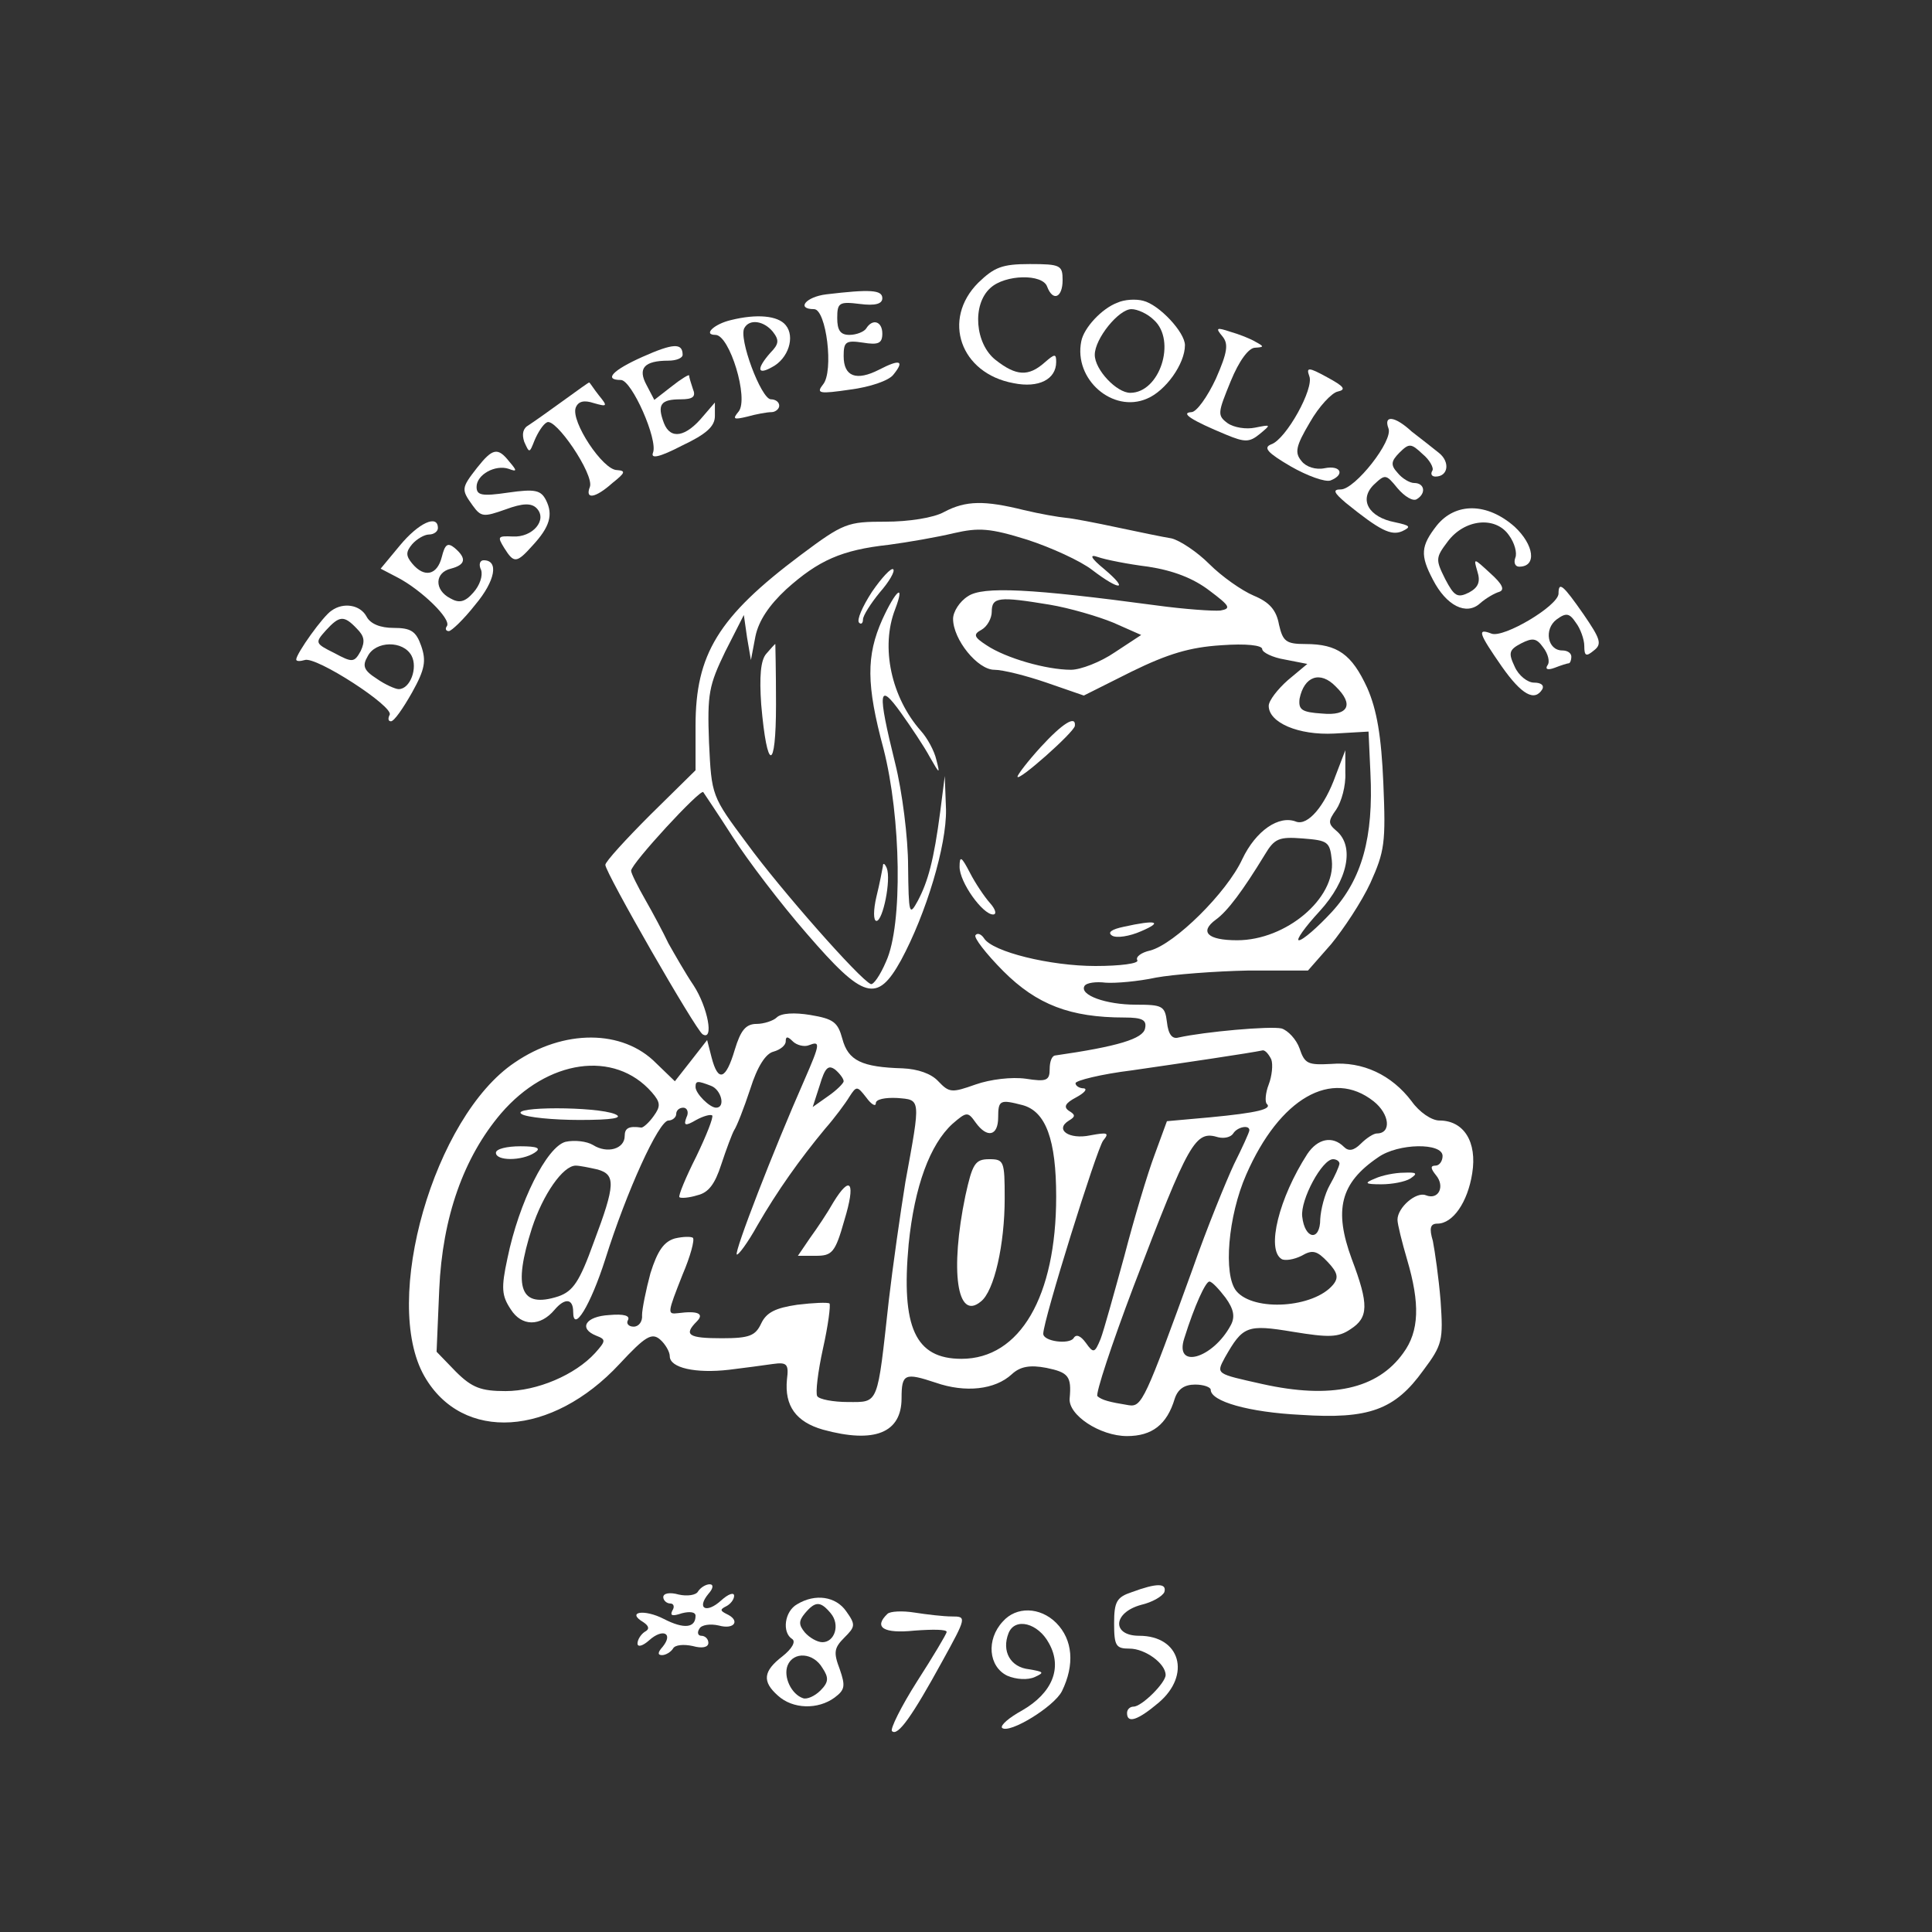 <?xml version="1.0" encoding="UTF-8"?>
<svg xmlns="http://www.w3.org/2000/svg" xmlns:xlink="http://www.w3.org/1999/xlink" width="80px" height="80px" viewBox="0 0 80 80" version="1.1">
<rect x="0" y="0" width="80" height="80" fill="#333333" stroke="none"/>
<g id="surface1">
<path style=" stroke:none;fill-rule:nonzero;fill:rgb(100%,100%,100%);fill-opacity:1;" d="M 40.508 11.707 C 38.988 13.227 39.762 15.465 41.973 15.867 C 43.012 16.078 43.734 15.707 43.734 14.988 C 43.734 14.641 43.68 14.641 43.254 15.012 C 42.586 15.602 42.078 15.574 41.227 14.906 C 40.375 14.238 40.238 12.613 41.012 11.922 C 41.625 11.359 43.172 11.332 43.359 11.867 C 43.602 12.508 44 12.32 44 11.602 C 44 10.988 43.922 10.934 42.641 10.934 C 41.492 10.934 41.172 11.066 40.508 11.707 Z M 40.508 11.707 "/>
<path style=" stroke:none;fill-rule:nonzero;fill:rgb(100%,100%,100%);fill-opacity:1;" d="M 34.215 12.188 C 33.359 12.293 32.961 12.801 33.707 12.801 C 34.215 12.801 34.535 15.387 34.078 15.922 C 33.785 16.293 33.922 16.32 35.199 16.133 C 36.027 16.027 36.801 15.762 36.988 15.52 C 37.465 14.934 37.281 14.852 36.398 15.309 C 35.465 15.785 34.934 15.602 34.934 14.746 C 34.934 14.16 35.012 14.078 35.734 14.188 C 36.375 14.293 36.535 14.215 36.535 13.812 C 36.535 13.309 36.133 13.172 35.867 13.602 C 35.785 13.734 35.465 13.867 35.172 13.867 C 34.801 13.867 34.668 13.68 34.668 13.172 C 34.668 12.535 34.746 12.48 35.602 12.586 C 36.238 12.668 36.535 12.586 36.535 12.348 C 36.535 12 36.027 11.973 34.215 12.188 Z M 34.215 12.188 "/>
<path style=" stroke:none;fill-rule:nonzero;fill:rgb(100%,100%,100%);fill-opacity:1;" d="M 46.266 12.535 C 45.625 12.773 44.879 13.574 44.773 14.133 C 44.453 15.707 46.078 17.121 47.492 16.508 C 48.266 16.188 49.066 15.066 49.066 14.293 C 49.066 13.762 48 12.613 47.332 12.453 C 47.039 12.375 46.559 12.398 46.266 12.535 Z M 47.785 13.254 C 48.719 14.105 48.027 16.266 46.801 16.266 C 46.238 16.266 45.332 15.309 45.332 14.691 C 45.332 14.027 46.32 12.801 46.852 12.801 C 47.094 12.801 47.52 12.988 47.785 13.254 Z M 47.785 13.254 "/>
<path style=" stroke:none;fill-rule:nonzero;fill:rgb(100%,100%,100%);fill-opacity:1;" d="M 30.266 13.254 C 29.574 13.414 29.094 13.867 29.625 13.867 C 30.215 13.867 31.012 16.508 30.586 17.039 C 30.32 17.359 30.375 17.387 30.934 17.254 C 31.309 17.148 31.762 17.066 31.945 17.066 C 32.105 17.066 32.266 16.934 32.266 16.801 C 32.266 16.641 32.105 16.535 31.922 16.535 C 31.52 16.535 30.559 13.973 30.828 13.574 C 31.039 13.199 31.625 13.281 32 13.734 C 32.266 14.078 32.266 14.238 31.895 14.613 C 31.309 15.281 31.359 15.547 31.973 15.199 C 32.641 14.852 32.934 13.945 32.535 13.465 C 32.215 13.066 31.332 12.988 30.266 13.254 Z M 30.266 13.254 "/>
<path style=" stroke:none;fill-rule:nonzero;fill:rgb(100%,100%,100%);fill-opacity:1;" d="M 50.613 13.922 C 50.879 14.238 50.828 14.586 50.348 15.68 C 50 16.426 49.547 17.066 49.332 17.066 C 48.852 17.094 49.359 17.414 50.773 18 C 51.547 18.32 51.734 18.32 52.16 17.973 C 52.641 17.574 52.641 17.574 51.973 17.707 C 51.602 17.785 51.094 17.707 50.828 17.52 C 50.398 17.199 50.426 17.094 50.961 15.785 C 51.309 14.934 51.707 14.398 51.973 14.398 C 52.348 14.375 52.348 14.348 52 14.16 C 51.785 14.027 51.309 13.84 50.934 13.734 C 50.375 13.547 50.32 13.574 50.613 13.922 Z M 50.613 13.922 "/>
<path style=" stroke:none;fill-rule:nonzero;fill:rgb(100%,100%,100%);fill-opacity:1;" d="M 26.613 14.773 C 25.359 15.332 24.988 15.734 25.707 15.734 C 26.16 15.734 27.254 18.215 27.039 18.746 C 26.934 19.012 27.309 18.934 28.238 18.453 C 29.254 17.973 29.602 17.652 29.602 17.227 L 29.602 16.668 L 29.121 17.227 C 28.398 18.105 27.762 18.215 27.492 17.52 C 27.199 16.746 27.359 16.535 28.188 16.535 C 28.691 16.535 28.828 16.426 28.691 16.105 C 28.613 15.867 28.535 15.625 28.535 15.547 C 28.535 15.492 28.215 15.68 27.812 16 L 27.094 16.559 L 26.773 15.945 C 26.398 15.254 26.668 14.934 27.68 14.934 C 28 14.934 28.266 14.828 28.266 14.691 C 28.266 14.188 27.867 14.215 26.613 14.773 Z M 26.613 14.773 "/>
<path style=" stroke:none;fill-rule:nonzero;fill:rgb(100%,100%,100%);fill-opacity:1;" d="M 54.215 15.574 C 54.426 16.078 53.254 18.188 52.641 18.398 C 52.293 18.535 52.48 18.746 53.441 19.309 C 54.133 19.707 54.879 19.973 55.094 19.895 C 55.707 19.652 55.52 19.254 54.852 19.387 C 54.48 19.465 54.078 19.332 53.895 19.094 C 53.602 18.746 53.652 18.48 54.238 17.492 C 54.613 16.828 55.148 16.266 55.387 16.215 C 55.762 16.133 55.652 16 54.961 15.625 C 54.188 15.199 54.078 15.199 54.215 15.574 Z M 54.215 15.574 "/>
<path style=" stroke:none;fill-rule:nonzero;fill:rgb(100%,100%,100%);fill-opacity:1;" d="M 23.332 16.586 C 22.746 17.012 22.105 17.465 21.895 17.602 C 21.652 17.734 21.602 17.973 21.707 18.293 C 21.922 18.773 21.922 18.773 22.133 18.238 C 22.266 17.922 22.48 17.574 22.641 17.492 C 22.988 17.254 24.613 19.652 24.426 20.16 C 24.215 20.691 24.641 20.641 25.359 20 C 25.895 19.574 25.922 19.492 25.547 19.465 C 24.961 19.465 23.625 17.441 23.84 16.879 C 23.945 16.613 24.188 16.559 24.586 16.691 C 25.148 16.852 25.172 16.828 24.801 16.375 C 24.586 16.105 24.426 15.84 24.398 15.84 C 24.398 15.812 23.922 16.16 23.332 16.586 Z M 23.332 16.586 "/>
<path style=" stroke:none;fill-rule:nonzero;fill:rgb(100%,100%,100%);fill-opacity:1;" d="M 57.492 17.734 C 57.707 18.238 56.105 20.266 55.52 20.266 C 55.172 20.266 55.227 20.398 55.734 20.828 C 57.148 21.973 57.602 22.188 58.055 22 C 58.453 21.812 58.398 21.762 57.762 21.625 C 56.668 21.414 56.266 20.691 56.879 20.078 C 57.359 19.625 57.387 19.625 57.867 20.215 C 58.16 20.559 58.508 20.773 58.668 20.668 C 59.066 20.426 58.988 20 58.559 20 C 58.375 20 58.055 19.812 57.867 19.574 C 57.574 19.254 57.602 19.094 57.945 18.746 C 58.348 18.348 58.426 18.348 58.906 18.801 C 59.199 19.039 59.387 19.387 59.309 19.492 C 59.227 19.625 59.281 19.734 59.441 19.734 C 59.973 19.734 60.055 19.121 59.574 18.746 C 59.309 18.535 58.801 18.133 58.453 17.867 C 57.762 17.227 57.281 17.172 57.492 17.734 Z M 57.492 17.734 "/>
<path style=" stroke:none;fill-rule:nonzero;fill:rgb(100%,100%,100%);fill-opacity:1;" d="M 19.762 19.359 C 19.094 20.215 19.094 20.266 19.574 20.934 C 19.922 21.414 20.027 21.414 20.934 21.094 C 21.652 20.828 22 20.828 22.215 21.039 C 22.691 21.52 22.055 22.266 21.227 22.215 C 20.613 22.188 20.586 22.215 20.879 22.691 C 21.281 23.332 21.387 23.332 22.055 22.586 C 22.773 21.812 22.906 21.309 22.613 20.719 C 22.398 20.293 22.16 20.238 21.039 20.398 C 19.945 20.559 19.734 20.508 19.734 20.16 C 19.734 19.652 20.508 19.227 21.066 19.414 C 21.414 19.547 21.414 19.492 21.094 19.121 C 20.613 18.508 20.398 18.559 19.762 19.359 Z M 19.762 19.359 "/>
<path style=" stroke:none;fill-rule:nonzero;fill:rgb(100%,100%,100%);fill-opacity:1;" d="M 39.094 21.199 C 38.668 21.441 37.625 21.602 36.668 21.602 C 35.094 21.602 34.934 21.652 33.148 22.988 C 29.734 25.547 28.801 27.094 28.801 30.055 L 28.801 31.895 L 26.934 33.734 C 25.922 34.746 25.066 35.68 25.066 35.812 C 25.066 36.133 28.801 42.641 29.094 42.828 C 29.574 43.121 29.309 41.707 28.719 40.801 C 28.375 40.293 27.922 39.492 27.68 39.066 C 27.465 38.613 27.039 37.812 26.719 37.254 C 26.398 36.691 26.133 36.16 26.133 36.055 C 26.133 35.762 29.012 32.641 29.121 32.801 C 29.172 32.879 29.734 33.707 30.348 34.668 C 30.961 35.625 32.32 37.414 33.414 38.668 C 35.762 41.387 36.32 41.547 37.309 39.762 C 38.348 37.84 39.199 35.012 39.172 33.52 L 39.121 32.133 L 38.934 33.602 C 38.668 35.625 38.426 36.508 38 37.309 C 37.652 37.945 37.625 37.867 37.602 35.867 C 37.602 34.691 37.359 32.773 37.066 31.602 C 36.32 28.586 36.375 28.215 37.309 29.52 C 37.707 30.078 38.266 30.906 38.508 31.359 C 38.906 32.055 38.934 32.078 38.773 31.465 C 38.691 31.094 38.398 30.559 38.133 30.266 C 36.906 28.879 36.453 26.801 37.066 25.227 C 37.492 24.105 37.094 24.426 36.535 25.652 C 35.867 27.148 35.867 28.348 36.586 31.012 C 37.309 33.84 37.387 38.293 36.691 39.812 C 36.453 40.375 36.16 40.801 36.055 40.746 C 35.602 40.559 32.293 36.801 30.934 34.934 C 29.465 32.961 29.465 32.961 29.359 30.746 C 29.281 28.719 29.359 28.375 30.027 26.988 L 30.801 25.465 L 30.934 26.398 L 31.094 27.332 L 31.281 26.348 C 31.414 25.707 31.84 25.066 32.559 24.398 C 33.895 23.199 34.852 22.773 36.801 22.559 C 37.602 22.453 38.828 22.238 39.492 22.078 C 40.535 21.84 40.988 21.867 42.535 22.348 C 43.52 22.668 44.746 23.227 45.227 23.602 C 46.375 24.48 46.773 24.453 45.734 23.574 C 45.148 23.094 45.094 22.934 45.465 23.066 C 45.762 23.172 46.691 23.359 47.547 23.465 C 48.586 23.625 49.414 23.945 50.078 24.453 C 50.934 25.094 50.988 25.199 50.535 25.281 C 50.238 25.309 49.039 25.227 47.867 25.066 C 42.719 24.375 40.691 24.266 40.078 24.691 C 39.734 24.906 39.465 25.332 39.465 25.625 C 39.465 26.48 40.48 27.734 41.172 27.734 C 41.52 27.734 42.48 27.973 43.332 28.266 L 44.879 28.801 L 46.852 27.812 C 48.375 27.066 49.281 26.801 50.559 26.719 C 51.602 26.641 52.266 26.719 52.266 26.879 C 52.266 27.012 52.691 27.227 53.199 27.309 L 54.133 27.492 L 53.332 28.16 C 52.906 28.535 52.535 29.012 52.535 29.227 C 52.535 29.922 53.762 30.453 55.254 30.375 L 56.668 30.293 L 56.746 32 C 56.879 34.668 56.398 36.398 55.148 37.762 C 54.559 38.398 53.945 38.934 53.785 38.934 C 53.652 38.934 54.027 38.398 54.641 37.734 C 55.812 36.453 56.105 35.039 55.332 34.398 C 54.988 34.105 54.988 34 55.332 33.52 C 55.547 33.199 55.734 32.535 55.707 32 L 55.707 31.066 L 55.309 32.105 C 54.852 33.387 54.16 34.188 53.68 34.027 C 52.961 33.734 52 34.398 51.441 35.574 C 50.801 36.961 48.641 39.094 47.625 39.359 C 47.254 39.441 47.012 39.625 47.094 39.762 C 47.172 39.895 46.398 40 45.359 40 C 43.492 40 41.094 39.414 40.746 38.852 C 40.641 38.691 40.48 38.613 40.398 38.719 C 40.293 38.801 40.828 39.492 41.547 40.215 C 42.934 41.602 44.32 42.133 46.559 42.133 C 47.309 42.133 47.492 42.238 47.414 42.586 C 47.332 43.012 46.293 43.332 43.68 43.707 C 43.547 43.734 43.465 43.973 43.465 44.266 C 43.465 44.746 43.332 44.801 42.48 44.668 C 41.895 44.586 41.012 44.691 40.398 44.906 C 39.414 45.254 39.309 45.254 38.852 44.773 C 38.559 44.453 38 44.266 37.387 44.238 C 35.68 44.188 35.121 43.922 34.879 43.012 C 34.691 42.32 34.508 42.188 33.547 42.027 C 32.906 41.922 32.348 41.945 32.16 42.133 C 32.027 42.266 31.625 42.398 31.332 42.398 C 30.879 42.398 30.668 42.668 30.426 43.465 C 30.055 44.719 29.734 44.828 29.465 43.785 L 29.281 43.066 L 28.613 43.922 L 27.945 44.773 L 27.172 44.027 C 25.785 42.613 23.332 42.613 21.309 44 C 17.973 46.238 15.785 53.867 17.574 56.988 C 19.148 59.734 22.852 59.492 25.652 56.48 C 26.719 55.332 26.988 55.172 27.332 55.465 C 27.547 55.652 27.734 55.973 27.734 56.16 C 27.734 56.641 28.801 56.879 30.188 56.719 C 30.828 56.641 31.625 56.535 32 56.48 C 32.586 56.398 32.668 56.48 32.586 57.121 C 32.48 58.215 32.961 58.879 34.078 59.199 C 36.215 59.785 37.332 59.332 37.332 57.895 C 37.332 56.879 37.465 56.828 38.746 57.254 C 39.973 57.68 41.199 57.547 41.895 56.906 C 42.238 56.586 42.641 56.508 43.332 56.641 C 44.238 56.828 44.375 56.988 44.293 57.895 C 44.215 58.586 45.547 59.465 46.668 59.465 C 47.707 59.465 48.32 58.988 48.641 57.922 C 48.773 57.52 49.039 57.332 49.492 57.332 C 49.84 57.332 50.133 57.441 50.133 57.547 C 50.133 58.027 51.707 58.48 53.867 58.586 C 56.691 58.773 57.762 58.375 58.934 56.746 C 59.734 55.68 59.762 55.492 59.652 53.867 C 59.574 52.906 59.414 51.812 59.332 51.387 C 59.172 50.852 59.227 50.668 59.52 50.668 C 60.16 50.668 60.773 49.785 60.961 48.586 C 61.172 47.281 60.613 46.398 59.602 46.398 C 59.281 46.398 58.773 46.055 58.453 45.602 C 57.625 44.508 56.426 43.945 55.121 44.055 C 54.16 44.105 54.027 44.055 53.812 43.414 C 53.68 43.039 53.332 42.668 53.066 42.586 C 52.586 42.48 49.895 42.719 48.801 42.961 C 48.535 43.039 48.375 42.828 48.32 42.32 C 48.238 41.652 48.133 41.602 47.039 41.602 C 45.785 41.602 44.691 41.199 44.906 40.828 C 44.988 40.691 45.387 40.641 45.785 40.691 C 46.188 40.719 47.121 40.641 47.867 40.48 C 48.586 40.348 50.32 40.215 51.68 40.188 L 54.16 40.188 L 55.121 39.094 C 55.625 38.48 56.375 37.359 56.746 36.559 C 57.332 35.254 57.387 34.906 57.281 32.426 C 57.199 30.48 57.012 29.387 56.613 28.48 C 55.973 27.094 55.387 26.668 54.055 26.668 C 53.254 26.668 53.121 26.559 52.961 25.867 C 52.852 25.254 52.559 24.934 51.922 24.668 C 51.414 24.453 50.586 23.867 50.078 23.359 C 49.574 22.852 48.852 22.375 48.508 22.293 C 48.16 22.238 47.148 22.027 46.266 21.84 C 45.387 21.652 44.426 21.465 44.133 21.441 C 43.84 21.414 43.066 21.281 42.398 21.121 C 40.773 20.719 40 20.719 39.094 21.199 Z M 43.465 25.039 C 44.266 25.172 45.465 25.52 46.105 25.785 L 47.254 26.293 L 46.16 27.012 C 45.574 27.414 44.746 27.734 44.348 27.734 C 43.332 27.734 41.652 27.254 40.852 26.719 C 40.32 26.375 40.293 26.266 40.641 26.078 C 40.879 25.945 41.066 25.602 41.066 25.332 C 41.066 24.719 41.359 24.691 43.465 25.039 Z M 55.309 28.426 C 56.078 29.172 55.84 29.652 54.746 29.547 C 53.895 29.492 53.762 29.387 53.812 28.934 C 54 28 54.668 27.762 55.309 28.426 Z M 55.148 35.625 C 55.309 37.199 53.254 38.934 51.227 38.934 C 50 38.934 49.652 38.586 50.348 38.078 C 50.828 37.734 51.465 36.879 52.375 35.387 C 52.773 34.719 52.961 34.641 53.945 34.719 C 54.988 34.801 55.066 34.852 55.148 35.625 Z M 33.492 43.281 C 33.973 43.094 33.973 43.199 33.309 44.719 C 32.027 47.625 30.398 51.84 30.508 51.945 C 30.559 52 30.961 51.465 31.359 50.746 C 32.188 49.309 33.121 48 34.16 46.746 C 34.559 46.293 35.012 45.68 35.172 45.414 C 35.465 44.961 35.492 44.961 35.867 45.441 C 36.078 45.734 36.266 45.84 36.266 45.68 C 36.266 45.52 36.641 45.441 37.148 45.465 C 38.133 45.547 38.133 45.441 37.492 48.934 C 37.281 50.238 36.961 52.48 36.801 53.867 C 36.32 58.215 36.398 58.055 35.121 58.055 C 34.508 58.055 33.922 57.945 33.84 57.812 C 33.762 57.68 33.867 56.801 34.078 55.84 C 34.293 54.879 34.398 54.055 34.348 53.973 C 34.266 53.922 33.68 53.945 33.012 54.027 C 32.105 54.16 31.734 54.348 31.52 54.801 C 31.281 55.309 31.039 55.414 29.895 55.414 C 28.508 55.414 28.293 55.281 28.852 54.719 C 29.172 54.398 28.906 54.266 28.078 54.375 C 27.625 54.426 27.625 54.398 28.266 52.773 C 28.586 52.027 28.773 51.332 28.691 51.254 C 28.613 51.199 28.293 51.199 27.945 51.281 C 27.492 51.414 27.227 51.785 26.934 52.719 C 26.746 53.414 26.586 54.215 26.586 54.453 C 26.613 54.719 26.453 54.934 26.238 54.934 C 26.027 54.934 25.922 54.801 26 54.668 C 26.105 54.48 25.84 54.398 25.227 54.453 C 24.238 54.508 23.945 55.012 24.691 55.309 C 25.094 55.465 25.094 55.52 24.641 56.027 C 23.812 56.934 22.238 57.602 20.934 57.602 C 19.922 57.602 19.547 57.465 18.879 56.801 L 18.078 55.973 L 18.188 53.387 C 18.32 50.398 19.199 47.922 20.746 46.105 C 22.668 43.867 25.441 43.465 26.988 45.227 C 27.359 45.652 27.359 45.812 27.066 46.215 C 26.879 46.48 26.641 46.691 26.559 46.691 C 26.027 46.613 25.867 46.719 25.867 47.039 C 25.867 47.574 25.148 47.785 24.559 47.414 C 24.293 47.254 23.785 47.199 23.414 47.281 C 22.641 47.492 21.492 49.762 21.012 52.105 C 20.746 53.332 20.773 53.652 21.148 54.215 C 21.602 54.934 22.375 54.934 22.961 54.238 C 23.387 53.734 23.734 53.762 23.734 54.32 C 23.734 55.227 24.453 54.055 25.066 52.133 C 25.945 49.332 27.281 46.398 27.68 46.398 C 27.84 46.398 28 46.266 28 46.133 C 28 45.973 28.133 45.867 28.293 45.867 C 28.453 45.867 28.535 46.055 28.426 46.266 C 28.293 46.613 28.375 46.641 28.828 46.375 C 29.121 46.215 29.414 46.133 29.492 46.188 C 29.547 46.266 29.254 47.012 28.828 47.895 C 28.398 48.746 28.078 49.52 28.133 49.574 C 28.188 49.625 28.535 49.602 28.879 49.492 C 29.332 49.387 29.602 49.039 29.867 48.215 C 30.078 47.574 30.32 46.934 30.398 46.801 C 30.508 46.641 30.801 45.895 31.066 45.094 C 31.359 44.16 31.707 43.625 32.027 43.547 C 32.32 43.465 32.535 43.281 32.535 43.121 C 32.535 42.906 32.613 42.906 32.828 43.121 C 32.988 43.281 33.309 43.359 33.492 43.281 Z M 52.641 43.867 C 52.719 44.078 52.668 44.559 52.535 44.906 C 52.398 45.254 52.375 45.625 52.453 45.707 C 52.691 45.922 52.078 46.078 50.105 46.266 L 48.32 46.426 L 47.812 47.812 C 47.52 48.586 46.961 50.453 46.559 52 C 46.133 53.547 45.707 55.094 45.574 55.441 C 45.332 56.027 45.281 56.055 44.961 55.602 C 44.746 55.309 44.559 55.227 44.453 55.414 C 44.266 55.68 43.199 55.547 43.199 55.227 C 43.199 54.668 45.414 47.574 45.68 47.227 C 45.945 46.906 45.867 46.879 45.148 47.012 C 44.266 47.199 43.652 46.773 44.266 46.398 C 44.535 46.238 44.535 46.16 44.266 46 C 44.027 45.84 44.105 45.68 44.559 45.441 C 44.906 45.254 45.039 45.094 44.879 45.066 C 44.691 45.066 44.535 44.961 44.535 44.852 C 44.535 44.746 45.574 44.48 46.879 44.32 C 48.906 44.027 51.785 43.602 52.293 43.492 C 52.398 43.492 52.535 43.652 52.641 43.867 Z M 34.934 44.773 C 34.934 44.852 34.641 45.148 34.293 45.387 L 33.652 45.84 L 33.945 44.934 C 34.16 44.215 34.293 44.078 34.586 44.293 C 34.773 44.453 34.934 44.668 34.934 44.773 Z M 29.441 44.961 C 29.867 45.121 30.055 45.867 29.652 45.867 C 29.387 45.867 28.801 45.281 28.801 45.012 C 28.801 44.746 28.879 44.746 29.441 44.961 Z M 56.879 45.602 C 57.547 46.133 57.625 46.934 57.012 46.934 C 56.879 46.934 56.586 47.121 56.348 47.359 C 56.055 47.652 55.84 47.68 55.652 47.492 C 55.172 47.012 54.559 47.148 54.133 47.785 C 52.961 49.602 52.426 51.734 53.066 52.133 C 53.199 52.215 53.574 52.16 53.895 52 C 54.348 51.734 54.535 51.785 54.988 52.266 C 55.387 52.691 55.441 52.906 55.199 53.199 C 54.398 54.16 51.922 54.32 51.199 53.465 C 50.641 52.801 50.852 50.348 51.602 48.641 C 52.988 45.465 55.148 44.238 56.879 45.602 Z M 42.348 45.762 C 43.309 46.027 43.734 47.199 43.734 49.547 C 43.734 53.68 42.238 56.266 39.812 56.266 C 37.895 56.266 37.309 54.961 37.625 51.52 C 37.867 49.121 38.508 47.387 39.441 46.535 C 40.027 46.027 40.078 46.027 40.398 46.48 C 40.879 47.148 41.332 47.039 41.332 46.266 C 41.332 45.547 41.414 45.52 42.348 45.762 Z M 51.734 46.801 C 51.734 46.879 51.441 47.52 51.094 48.215 C 50.773 48.906 49.973 50.852 49.387 52.535 C 47.414 57.973 47.281 58.266 46.746 58.188 C 45.922 58.055 45.625 57.973 45.441 57.812 C 45.359 57.707 46.027 55.68 46.934 53.281 C 49.254 47.199 49.492 46.801 50.453 47.094 C 50.691 47.148 50.961 47.094 51.066 46.934 C 51.227 46.668 51.734 46.559 51.734 46.801 Z M 59.734 47.867 C 59.734 48.078 59.602 48.266 59.441 48.266 C 59.227 48.266 59.227 48.375 59.465 48.668 C 59.84 49.121 59.574 49.707 59.039 49.492 C 58.641 49.332 57.867 50 57.867 50.508 C 57.867 50.691 58.055 51.441 58.266 52.16 C 58.801 53.973 58.773 55.121 58.105 56.027 C 57.039 57.52 55.121 57.945 52.266 57.309 C 50.348 56.879 50.348 56.906 50.719 56.215 C 51.465 54.906 51.625 54.828 53.547 55.148 C 55.012 55.387 55.414 55.387 55.922 55.039 C 56.668 54.559 56.691 54.027 55.973 52.133 C 55.227 50.105 55.492 48.988 57.066 47.922 C 57.895 47.332 59.734 47.309 59.734 47.867 Z M 55.465 48.188 C 55.441 48.32 55.281 48.691 55.066 49.066 C 54.852 49.441 54.691 50.078 54.668 50.48 C 54.668 51.414 54.027 51.332 53.922 50.375 C 53.84 49.68 54.746 48 55.199 48 C 55.332 48 55.465 48.078 55.465 48.188 Z M 24.746 48.426 C 25.492 48.641 25.492 49.039 24.586 51.441 C 24 53.066 23.734 53.465 23.121 53.68 C 21.547 54.188 21.227 53.359 22.027 50.852 C 22.48 49.465 23.309 48.266 23.84 48.266 C 24 48.266 24.398 48.348 24.746 48.426 Z M 50.746 53.734 C 51.094 54.215 51.148 54.535 50.961 54.879 C 50.215 56.266 48.613 56.719 49.039 55.414 C 49.465 54.055 49.922 53.066 50.078 53.066 C 50.188 53.066 50.48 53.387 50.746 53.734 Z M 50.746 53.734 "/>
<path style=" stroke:none;fill-rule:nonzero;fill:rgb(100%,100%,100%);fill-opacity:1;" d="M 21.602 46.133 C 21.812 46.266 22.906 46.375 24 46.375 C 25.359 46.375 25.84 46.293 25.465 46.133 C 24.691 45.812 21.094 45.812 21.602 46.133 Z M 21.602 46.133 "/>
<path style=" stroke:none;fill-rule:nonzero;fill:rgb(100%,100%,100%);fill-opacity:1;" d="M 20.535 47.734 C 20.535 48.078 21.602 48.078 22.133 47.734 C 22.426 47.547 22.266 47.465 21.547 47.465 C 20.988 47.465 20.535 47.574 20.535 47.734 Z M 20.535 47.734 "/>
<path style=" stroke:none;fill-rule:nonzero;fill:rgb(100%,100%,100%);fill-opacity:1;" d="M 34.508 49.785 C 34.266 50.215 33.84 50.852 33.547 51.254 L 33.039 52 L 33.785 52 C 34.453 52 34.586 51.867 34.961 50.535 C 35.441 48.961 35.227 48.613 34.508 49.785 Z M 34.508 49.785 "/>
<path style=" stroke:none;fill-rule:nonzero;fill:rgb(100%,100%,100%);fill-opacity:1;" d="M 39.973 49.52 C 39.332 52.613 39.625 54.719 40.613 53.895 C 41.172 53.465 41.602 51.52 41.602 49.625 C 41.602 48.078 41.574 48 40.961 48 C 40.375 48 40.266 48.188 39.973 49.52 Z M 39.973 49.52 "/>
<path style=" stroke:none;fill-rule:nonzero;fill:rgb(100%,100%,100%);fill-opacity:1;" d="M 56.934 48.801 C 56.48 48.988 56.508 49.039 57.199 49.039 C 57.652 49.039 58.188 48.934 58.398 48.801 C 58.719 48.586 58.668 48.535 58.133 48.559 C 57.762 48.559 57.227 48.668 56.934 48.801 Z M 56.934 48.801 "/>
<path style=" stroke:none;fill-rule:nonzero;fill:rgb(100%,100%,100%);fill-opacity:1;" d="M 59.492 21.762 C 58.828 22.613 58.801 22.988 59.332 24 C 59.895 25.094 60.719 25.492 61.281 24.988 C 61.52 24.773 61.895 24.559 62.078 24.508 C 62.32 24.426 62.215 24.188 61.707 23.734 C 61.012 23.094 61.012 23.094 61.172 23.652 C 61.309 24.078 61.227 24.32 60.828 24.535 C 60.348 24.773 60.215 24.691 59.84 23.973 C 59.441 23.172 59.441 23.094 59.945 22.426 C 60.641 21.492 61.922 21.359 62.48 22.16 C 62.719 22.48 62.828 22.906 62.746 23.094 C 62.668 23.309 62.746 23.465 62.906 23.465 C 63.652 23.465 63.52 22.559 62.719 21.812 C 61.574 20.801 60.266 20.801 59.492 21.762 Z M 59.492 21.762 "/>
<path style=" stroke:none;fill-rule:nonzero;fill:rgb(100%,100%,100%);fill-opacity:1;" d="M 16.559 22.586 L 15.762 23.547 L 16.48 23.922 C 17.441 24.426 18.691 25.625 18.508 25.922 C 18.426 26.027 18.453 26.133 18.586 26.133 C 18.691 26.133 19.199 25.652 19.68 25.039 C 20.508 24.055 20.668 23.199 20.027 23.199 C 19.867 23.199 19.812 23.387 19.922 23.602 C 20 23.84 19.867 24.238 19.602 24.535 C 19.254 24.934 19.012 24.988 18.641 24.773 C 17.973 24.426 18 23.707 18.668 23.547 C 19.281 23.387 19.332 23.121 18.828 22.691 C 18.535 22.453 18.426 22.535 18.293 23.066 C 18.105 23.812 17.574 23.945 17.066 23.332 C 16.801 23.012 16.801 22.852 17.066 22.535 C 17.254 22.32 17.574 22.133 17.762 22.133 C 17.973 22.133 18.133 22 18.133 21.867 C 18.133 21.281 17.332 21.652 16.559 22.586 Z M 16.559 22.586 "/>
<path style=" stroke:none;fill-rule:nonzero;fill:rgb(100%,100%,100%);fill-opacity:1;" d="M 36.105 24.508 C 35.707 25.121 35.465 25.68 35.574 25.785 C 35.652 25.867 35.734 25.812 35.734 25.652 C 35.734 25.492 36.055 24.988 36.426 24.535 C 36.828 24.078 37.066 23.652 36.988 23.574 C 36.906 23.492 36.508 23.922 36.105 24.508 Z M 36.105 24.508 "/>
<path style=" stroke:none;fill-rule:nonzero;fill:rgb(100%,100%,100%);fill-opacity:1;" d="M 64.535 24.586 C 64.508 25.094 62.266 26.426 61.762 26.238 C 61.148 26 61.227 26.215 62.188 27.602 C 63.012 28.773 63.547 29.066 63.867 28.535 C 63.945 28.375 63.812 28.266 63.52 28.266 C 63.254 28.266 62.879 27.973 62.719 27.602 C 62.453 27.039 62.48 26.906 62.988 26.641 C 63.465 26.398 63.625 26.426 63.895 26.801 C 64.105 27.066 64.188 27.414 64.078 27.547 C 63.973 27.707 64.078 27.762 64.375 27.652 C 64.641 27.547 64.906 27.465 64.961 27.465 C 65.012 27.465 65.066 27.332 65.066 27.199 C 65.066 27.039 64.906 26.934 64.691 26.934 C 64.078 26.934 63.922 26.055 64.453 25.652 C 64.852 25.359 64.988 25.387 65.254 25.785 C 65.441 26.027 65.602 26.48 65.602 26.746 C 65.602 27.172 65.68 27.199 66 26.934 C 66.348 26.668 66.266 26.453 65.574 25.441 C 64.719 24.215 64.535 24.055 64.535 24.586 Z M 64.535 24.586 "/>
<path style=" stroke:none;fill-rule:nonzero;fill:rgb(100%,100%,100%);fill-opacity:1;" d="M 13.734 25.281 C 13.387 25.492 12.266 27.066 12.266 27.309 C 12.266 27.387 12.426 27.387 12.613 27.332 C 13.066 27.148 16.348 29.281 16.133 29.602 C 16.055 29.762 16.078 29.867 16.188 29.867 C 16.32 29.867 16.691 29.332 17.066 28.668 C 17.602 27.707 17.652 27.359 17.441 26.746 C 17.227 26.133 17.012 26 16.293 26 C 15.762 26 15.332 25.84 15.172 25.52 C 14.906 25.039 14.215 24.934 13.734 25.281 Z M 14.773 26.027 C 15.094 26.348 15.121 26.559 14.934 26.961 C 14.668 27.441 14.586 27.441 13.84 27.039 C 13.039 26.641 13.039 26.613 13.492 26.105 C 14.055 25.492 14.238 25.465 14.773 26.027 Z M 17.039 27.148 C 17.309 27.652 16.988 28.535 16.508 28.535 C 16.375 28.535 15.945 28.348 15.602 28.105 C 15.066 27.762 14.988 27.574 15.227 27.172 C 15.547 26.535 16.691 26.508 17.039 27.148 Z M 17.039 27.148 "/>
<path style=" stroke:none;fill-rule:nonzero;fill:rgb(100%,100%,100%);fill-opacity:1;" d="M 31.734 27.066 C 31.492 27.332 31.441 28.027 31.52 29.172 C 31.762 31.973 32.133 31.973 32.133 29.172 C 32.133 27.785 32.105 26.668 32.105 26.668 C 32.078 26.668 31.922 26.852 31.734 27.066 Z M 31.734 27.066 "/>
<path style=" stroke:none;fill-rule:nonzero;fill:rgb(100%,100%,100%);fill-opacity:1;" d="M 43.094 30.934 C 42.559 31.52 42.133 32.078 42.133 32.16 C 42.133 32.398 44.48 30.32 44.508 30.055 C 44.559 29.602 44 29.945 43.094 30.934 Z M 43.094 30.934 "/>
<path style=" stroke:none;fill-rule:nonzero;fill:rgb(100%,100%,100%);fill-opacity:1;" d="M 39.734 35.895 C 39.734 36.535 40.691 37.867 41.121 37.867 C 41.281 37.867 41.227 37.652 40.988 37.387 C 40.773 37.148 40.375 36.559 40.16 36.133 C 39.812 35.465 39.734 35.414 39.734 35.895 Z M 39.734 35.895 "/>
<path style=" stroke:none;fill-rule:nonzero;fill:rgb(100%,100%,100%);fill-opacity:1;" d="M 36.559 35.867 C 36.535 36 36.426 36.586 36.293 37.121 C 36.16 37.68 36.16 38.133 36.293 38.133 C 36.559 38.133 36.906 36.426 36.719 35.945 C 36.641 35.762 36.559 35.707 36.559 35.867 Z M 36.559 35.867 "/>
<path style=" stroke:none;fill-rule:nonzero;fill:rgb(100%,100%,100%);fill-opacity:1;" d="M 46.535 38.375 C 46.027 38.48 45.84 38.613 46.055 38.746 C 46.238 38.852 46.773 38.773 47.254 38.559 C 48.188 38.16 47.867 38.078 46.535 38.375 Z M 46.535 38.375 "/>
<path style=" stroke:none;fill-rule:nonzero;fill:rgb(100%,100%,100%);fill-opacity:1;" d="M 28.906 65.895 C 28.828 66.055 28.453 66.105 28.105 66.027 C 27.734 65.922 27.465 65.973 27.465 66.133 C 27.465 66.266 27.602 66.398 27.762 66.398 C 27.895 66.398 27.945 66.535 27.84 66.691 C 27.734 66.906 27.84 66.934 28.238 66.801 C 28.559 66.719 28.801 66.746 28.801 66.906 C 28.801 67.414 28.32 67.465 27.492 67.039 C 26.668 66.613 25.922 66.746 26.641 67.172 C 26.879 67.332 26.906 67.465 26.691 67.574 C 26.535 67.68 26.398 67.895 26.398 68.055 C 26.398 68.215 26.613 68.16 26.879 67.922 C 27.441 67.414 27.895 67.625 27.441 68.188 C 27.227 68.426 27.227 68.535 27.414 68.535 C 27.574 68.535 27.785 68.398 27.867 68.266 C 27.945 68.105 28.32 68.078 28.691 68.16 C 29.066 68.266 29.332 68.215 29.332 68.027 C 29.332 67.867 29.199 67.734 29.039 67.734 C 28.906 67.734 28.852 67.602 28.961 67.441 C 29.039 67.281 29.414 67.227 29.762 67.309 C 30.426 67.492 30.668 67.094 30.078 66.828 C 29.812 66.691 29.812 66.641 30.078 66.508 C 30.238 66.426 30.398 66.238 30.398 66.078 C 30.398 65.922 30.16 66 29.867 66.266 C 29.254 66.828 28.828 66.613 29.332 66 C 29.547 65.762 29.547 65.602 29.387 65.602 C 29.227 65.602 29.012 65.734 28.906 65.895 Z M 28.906 65.895 "/>
<path style=" stroke:none;fill-rule:nonzero;fill:rgb(100%,100%,100%);fill-opacity:1;" d="M 46.879 65.922 C 46.238 66.133 46.133 66.32 46.133 67.227 C 46.133 68.16 46.215 68.266 46.773 68.266 C 47.414 68.266 48.266 68.879 48.266 69.359 C 48.266 69.68 47.281 70.668 46.934 70.668 C 46.801 70.668 46.668 70.773 46.668 70.934 C 46.668 71.387 47.121 71.227 47.973 70.508 C 49.332 69.359 48.879 67.734 47.172 67.734 C 46.027 67.734 46.078 66.773 47.254 66.453 C 47.707 66.348 48.133 66.105 48.215 65.922 C 48.32 65.547 47.895 65.547 46.879 65.922 Z M 46.879 65.922 "/>
<path style=" stroke:none;fill-rule:nonzero;fill:rgb(100%,100%,100%);fill-opacity:1;" d="M 33.012 66.426 C 32.48 66.719 32.375 67.602 32.801 67.867 C 32.961 67.973 32.801 68.266 32.398 68.586 C 31.602 69.199 31.547 69.625 32.215 70.215 C 32.828 70.773 33.867 70.801 34.559 70.293 C 34.988 69.973 35.012 69.812 34.773 69.121 C 34.508 68.426 34.535 68.238 34.961 67.812 C 35.414 67.359 35.441 67.281 35.039 66.719 C 34.613 66.105 33.762 65.973 33.012 66.426 Z M 34.398 66.801 C 34.801 67.281 34.559 68 34.055 68 C 33.84 68 33.52 67.812 33.332 67.602 C 33.066 67.281 33.066 67.121 33.332 66.801 C 33.762 66.293 33.973 66.293 34.398 66.801 Z M 34.055 69.066 C 34.32 69.465 34.32 69.652 33.973 70 C 33.734 70.238 33.414 70.375 33.254 70.32 C 32.773 70.16 32.426 69.441 32.613 68.961 C 32.852 68.375 33.68 68.426 34.055 69.066 Z M 34.055 69.066 "/>
<path style=" stroke:none;fill-rule:nonzero;fill:rgb(100%,100%,100%);fill-opacity:1;" d="M 36.746 66.828 C 36.16 67.387 36.586 67.652 37.867 67.52 C 38.613 67.465 39.199 67.465 39.199 67.574 C 39.199 67.652 38.641 68.586 37.973 69.625 C 37.309 70.668 36.852 71.602 36.934 71.68 C 37.172 71.922 37.785 71.039 39.012 68.801 C 40.027 66.961 40.027 66.934 39.414 66.934 C 39.066 66.934 38.375 66.852 37.867 66.773 C 37.359 66.691 36.852 66.719 36.746 66.828 Z M 36.746 66.828 "/>
<path style=" stroke:none;fill-rule:nonzero;fill:rgb(100%,100%,100%);fill-opacity:1;" d="M 41.52 67.148 C 40.828 67.895 40.934 69.012 41.707 69.387 C 42.078 69.547 42.559 69.574 42.852 69.441 C 43.254 69.254 43.227 69.227 42.613 69.121 C 41.84 69.039 41.465 68.375 41.762 67.625 C 42.027 66.961 42.988 67.199 43.441 68.055 C 44 69.066 43.574 70.105 42.32 70.828 C 41.785 71.121 41.414 71.441 41.492 71.547 C 41.785 71.812 43.652 70.668 43.973 70.027 C 44.508 68.934 44.426 67.895 43.734 67.199 C 43.066 66.535 42.078 66.508 41.52 67.148 Z M 41.52 67.148 "/>
</g>
</svg>

